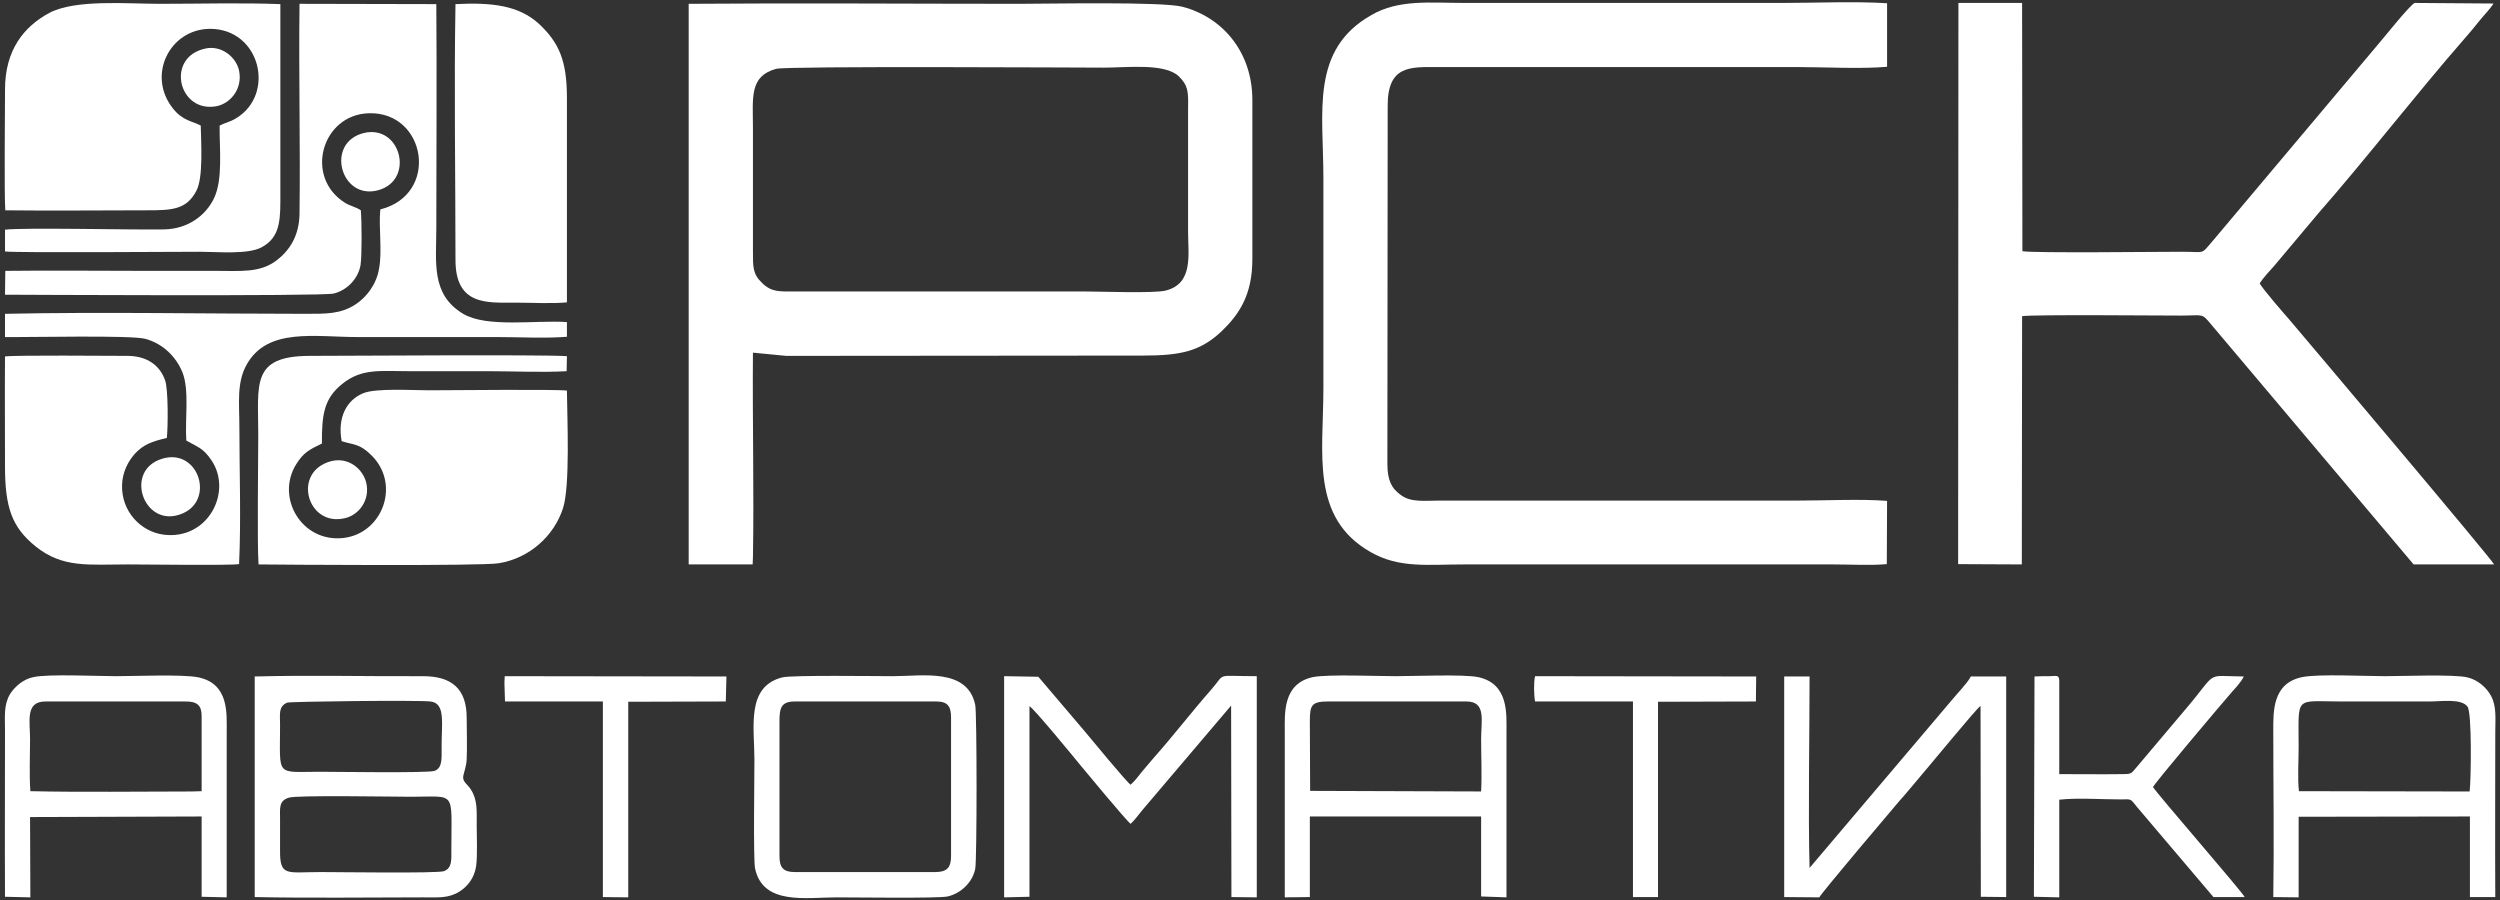 <?xml version="1.0" encoding="UTF-8"?> <svg xmlns="http://www.w3.org/2000/svg" width="125" height="45" viewBox="0 0 125 45" fill="none"><rect x="0" y="0" width="125" height="45" fill="#333333" stroke="none"/> <g clip-path="url(#clip0_138_64)"> <path d="M0.265 10.515C2.609 10.544 4.968 10.515 7.297 10.515C8.579 10.515 9.316 10.5 9.817 9.544C10.171 8.882 10.053 7.162 10.038 6.279C9.64 6.059 9.124 6.044 8.638 5.412C7.341 3.765 8.476 1.471 10.48 1.441C13.016 1.426 13.797 4.706 11.807 5.912C11.468 6.118 11.291 6.118 10.982 6.279C10.967 7.426 11.159 9 10.687 9.941C10.289 10.75 9.434 11.441 8.21 11.471C6.633 11.5 1.194 11.368 0.251 11.485V12.573C0.855 12.647 8.667 12.588 10.009 12.588C10.879 12.588 12.382 12.735 13.075 12.368C13.886 11.927 14.018 11.25 14.018 10.088V0.206C12.058 0.132 9.994 0.191 8.019 0.191C6.324 0.191 3.774 -0.044 2.462 0.647C1.209 1.324 0.251 2.485 0.251 4.471C0.251 5.5 0.206 9.853 0.265 10.515Z" fill="white"></path> <path d="M18.205 6.647C16.244 7.117 17.025 10.014 18.897 9.515C20.755 9.015 20.047 6.22 18.205 6.647Z" fill="white"></path> <path d="M8.093 22.941C6.206 23.529 7.164 26.324 8.962 25.735C10.82 25.147 9.965 22.353 8.093 22.941Z" fill="white"></path> <path d="M10.274 2.426C8.255 2.853 8.918 5.676 10.834 5.309C11.542 5.162 12.132 4.426 11.955 3.544C11.822 2.868 11.085 2.25 10.274 2.426Z" fill="white"></path> <path fill-rule="evenodd" clip-rule="evenodd" d="M62.618 5V12.956C62.618 14.735 61.969 15.706 61.085 16.559C60.009 17.573 59.021 17.779 57.134 17.779L39.313 17.794L37.647 17.632C37.618 20.985 37.706 24.559 37.647 27.853L37.633 28.221H34.434V0.191C39.932 0.147 45.46 0.191 50.958 0.191C52.417 0.191 58.107 0.073 59.124 0.338C61.099 0.853 62.618 2.573 62.618 5ZM59.404 11.588V5.426C59.419 4.603 59.419 4.279 58.933 3.809C58.225 3.147 56.353 3.382 55.203 3.382C54.216 3.382 39.357 3.294 38.812 3.441C37.456 3.809 37.647 4.882 37.647 6.382V12.544C37.647 13.368 37.633 13.706 38.119 14.162C38.591 14.618 38.989 14.573 39.74 14.573H54.186C54.997 14.573 57.694 14.676 58.284 14.529C59.684 14.176 59.404 12.72 59.404 11.588Z" fill="white"></path> <path d="M94.34 28.206L94.354 25.044C93.028 24.941 91.288 25.029 89.932 25.029H71.993C71.271 25.029 70.563 25.132 70.062 24.765C69.575 24.426 69.369 24.015 69.369 23.191L69.384 5.309C69.369 3.25 70.534 3.353 71.875 3.353H89.858C91.215 3.353 93.072 3.456 94.354 3.338V0.162C92.703 0.059 90.758 0.147 89.092 0.147H73.26C71.521 0.147 69.944 -0.044 68.573 0.75C65.507 2.485 66.17 5.588 66.17 8.897V19.426C66.17 22.662 65.507 25.882 68.529 27.603C69.959 28.426 71.403 28.221 73.202 28.221H91.671C92.482 28.221 93.558 28.279 94.34 28.206Z" fill="white"></path> <path d="M0.265 13.544L0.25 14.735C0.545 14.735 16.111 14.823 16.686 14.677C17.349 14.515 17.91 13.941 18.028 13.25C18.101 12.765 18.087 11.044 18.042 10.515C17.806 10.353 17.497 10.294 17.261 10.147C15.197 8.868 16.082 5.721 18.455 5.662C21.315 5.588 21.993 9.721 19.015 10.471C18.927 11.368 19.118 12.544 18.956 13.412C18.824 14.25 18.293 14.882 17.777 15.221C17.025 15.706 16.318 15.691 15.271 15.691C10.348 15.691 5.1 15.588 0.25 15.691V16.853C1.444 16.868 6.545 16.75 7.267 16.941C8.166 17.191 8.8 17.838 9.124 18.618C9.478 19.529 9.242 20.985 9.316 22.029C9.979 22.397 10.171 22.427 10.584 23.029C11.63 24.618 10.392 27 8.196 26.735C7.031 26.588 6.073 25.573 6.102 24.265C6.117 23.573 6.441 23.015 6.766 22.662C7.193 22.221 7.591 22.073 8.343 21.897C8.402 21.323 8.417 19.471 8.255 19.015C8.004 18.294 7.385 17.809 6.412 17.794C5.483 17.794 0.766 17.75 0.25 17.823C0.236 19.647 0.25 21.485 0.25 23.309C0.25 25.397 0.604 26.368 1.783 27.323C3.14 28.412 4.422 28.221 6.397 28.221C7.296 28.221 11.438 28.279 11.954 28.206C12.058 25.985 11.969 23.573 11.969 21.338C11.969 20.162 11.822 19.132 12.338 18.221C13.384 16.368 15.728 16.853 17.91 16.853H24.867C25.943 16.853 27.299 16.927 28.346 16.838V16.103C26.769 16 24.351 16.397 23.157 15.691C21.536 14.721 21.816 13.103 21.816 11.412C21.816 7.676 21.845 3.941 21.816 0.206L14.976 0.191C14.932 3.691 15.021 7.221 14.976 10.691C14.961 11.838 14.431 12.573 13.797 13.044C12.972 13.647 12.028 13.544 10.834 13.544C9.655 13.544 8.476 13.544 7.296 13.544C4.967 13.544 2.594 13.515 0.265 13.544Z" fill="white"></path> <path d="M97.907 28.206L101.091 28.221L101.105 15.809C101.607 15.72 107.975 15.779 109.051 15.779C110.186 15.779 110.068 15.632 110.569 16.235L120.681 28.221H124.705C124.587 27.956 115.669 17.397 114.446 15.956C114.21 15.691 113.06 14.368 112.986 14.162C113.134 13.926 113.517 13.5 113.709 13.294L115.92 10.662C118.293 7.956 120.828 4.676 123.231 1.926C123.496 1.618 123.717 1.368 123.968 1.044C124.189 0.765 124.513 0.441 124.676 0.176L120.74 0.147C120.534 0.191 119.03 2.088 118.853 2.279L110.613 12.073C110.023 12.75 110.289 12.588 109.11 12.588C108.048 12.588 101.577 12.662 101.12 12.559L101.105 0.147H97.921L97.907 28.206Z" fill="white"></path> <path d="M12.927 28.221C13.974 28.235 24.101 28.309 24.941 28.162C26.474 27.912 27.712 26.794 28.154 25.397C28.508 24.294 28.361 20.927 28.346 19.529C27.668 19.456 22.582 19.515 21.447 19.515C20.622 19.515 18.794 19.397 18.16 19.662C17.335 20 16.863 20.868 17.084 22.059C17.674 22.25 17.983 22.162 18.602 22.794C20.032 24.25 19.118 26.662 17.187 26.897C15.079 27.147 13.768 24.868 14.814 23.206C15.183 22.618 15.463 22.485 16.096 22.177C16.082 20.677 16.229 19.912 17.099 19.206C18.072 18.412 18.986 18.559 20.43 18.559C21.747 18.559 23.069 18.559 24.395 18.559C25.648 18.559 27.093 18.632 28.331 18.559L28.346 17.809C27.314 17.721 16.775 17.794 15.463 17.794C12.544 17.809 12.913 19.191 12.913 21.75C12.913 23.177 12.854 27.103 12.927 28.221Z" fill="white"></path> <path d="M28.346 15.118C28.346 11.706 28.346 8.294 28.346 4.882C28.346 3 27.933 2.118 26.946 1.191C25.914 0.25 24.543 0.118 22.774 0.206C22.7 4.412 22.774 8.721 22.774 12.956C22.759 15.294 24.351 15.132 25.766 15.132C26.562 15.132 27.579 15.191 28.346 15.118Z" fill="white"></path> <path fill-rule="evenodd" clip-rule="evenodd" d="M48.762 43.441C48.629 44.118 48.039 44.676 47.376 44.824C46.89 44.926 42.703 44.868 41.834 44.868C40.315 44.868 38.134 45.279 37.751 43.412C37.662 42.926 37.721 38.809 37.721 37.971C37.721 36.368 37.294 34.324 39.121 33.868C39.578 33.75 43.824 33.809 44.664 33.809C46.108 33.809 48.379 33.382 48.762 35.25C48.85 35.676 48.85 43.015 48.762 43.441ZM47.553 42.809V35.882C47.553 35.324 47.391 35.074 46.816 35.074H39.74C39.048 35.074 38.974 35.412 38.974 36.059V42.809C38.974 43.382 39.166 43.603 39.74 43.603H46.757C47.332 43.603 47.553 43.397 47.553 42.809Z" fill="white"></path> <path d="M50.206 44.676V44.868L51.474 44.838V35.309C51.71 35.441 53.7 37.868 54.024 38.265C54.23 38.515 56.324 41.044 56.53 41.191C56.692 41.059 56.987 40.662 57.134 40.485L61.556 35.279L61.571 44.853L62.839 44.868V33.809C60.702 33.809 61.321 33.618 60.569 34.471C59.611 35.559 58.638 36.824 57.694 37.882C57.488 38.118 57.326 38.324 57.12 38.559C56.898 38.824 56.766 39.029 56.53 39.235C56.353 39.132 54.511 36.897 54.23 36.559L51.916 33.838L50.206 33.809V44.676Z" fill="white"></path> <path d="M89.21 44.853L90.964 44.868C91.082 44.632 94.62 40.456 94.959 40.059C95.312 39.676 95.607 39.294 95.976 38.868C96.388 38.397 98.806 35.441 99.027 35.294L99.042 44.838L100.309 44.853V33.824H98.541C98.393 34.132 97.833 34.706 97.582 35.015L90.478 43.397C90.404 40.603 90.478 36.735 90.478 33.824H89.21V44.853Z" fill="white"></path> <path fill-rule="evenodd" clip-rule="evenodd" d="M11.335 44.868L10.082 44.838V40.824L1.503 40.853L1.518 44.868L0.25 44.838C0.236 42.074 0.25 39.294 0.25 36.529C0.25 35.838 0.177 35.25 0.501 34.706C0.722 34.353 1.15 33.956 1.68 33.853C2.462 33.691 4.85 33.809 5.808 33.809C6.736 33.809 9.154 33.706 9.92 33.868C11.453 34.191 11.335 35.662 11.335 36.588C11.335 39.343 11.335 42.103 11.335 44.868ZM10.082 35.809C10.082 35.265 9.861 35.074 9.286 35.074H2.27C1.253 35.074 1.503 36.059 1.503 36.956C1.503 37.765 1.459 38.765 1.518 39.559C3.995 39.618 7.046 39.574 9.581 39.574L10.082 39.559V35.809Z" fill="white"></path> <path fill-rule="evenodd" clip-rule="evenodd" d="M124.764 44.853H123.496V40.824L114.932 40.838V44.868L113.664 44.853C113.709 42.088 113.664 39.294 113.664 36.529C113.664 35.574 113.62 34.147 115.124 33.853C115.92 33.691 118.278 33.809 119.251 33.809C120.135 33.809 122.656 33.706 123.364 33.868C123.894 33.985 124.337 34.397 124.543 34.779C124.838 35.309 124.764 35.941 124.764 36.588C124.764 39.338 124.749 42.103 124.764 44.853ZM123.378 35.338C123.084 34.912 122.067 35.074 121.462 35.074H117.084C114.696 35.074 114.932 34.735 114.932 37.368C114.932 38.015 114.873 38.956 114.947 39.559L123.482 39.574C123.555 38.971 123.6 35.632 123.378 35.338Z" fill="white"></path> <path fill-rule="evenodd" clip-rule="evenodd" d="M75.324 44.867L74.056 44.823V40.823H65.492V44.853L64.239 44.867C64.239 42.103 64.239 39.353 64.239 36.588C64.239 35.691 64.121 34.176 65.654 33.853C66.436 33.706 68.838 33.809 69.782 33.809C70.71 33.809 73.128 33.706 73.894 33.853C75.442 34.176 75.324 35.691 75.324 36.588C75.324 39.353 75.324 42.103 75.324 44.867ZM74.056 36.956C74.056 36.029 74.322 35.073 73.32 35.073H66.421C65.581 35.073 65.492 35.25 65.492 36.059L65.507 39.544L74.056 39.573C74.101 38.735 74.056 37.779 74.056 36.956Z" fill="white"></path> <path d="M101.695 44.838L102.963 44.868V39.985C103.847 39.882 105.13 39.971 106.058 39.971C106.677 39.956 106.471 39.926 107.016 40.544L110.672 44.853H112.235C112.072 44.544 107.901 39.75 107.65 39.353C107.783 39.088 111.129 35.132 111.63 34.559C111.807 34.368 112.072 34.074 112.19 33.824C110.186 33.809 110.952 33.5 109.257 35.485L106.736 38.471C106.574 38.676 106.5 38.706 106.176 38.706C105.115 38.721 104.039 38.706 102.963 38.706V34.015C102.948 33.721 102.801 33.809 102.462 33.809C102.211 33.809 101.96 33.809 101.725 33.824L101.695 44.838Z" fill="white"></path> <path fill-rule="evenodd" clip-rule="evenodd" d="M23.806 43.309C23.717 43.926 23.349 44.338 22.98 44.574C22.42 44.926 21.904 44.868 21.153 44.868C18.367 44.868 15.522 44.912 12.736 44.853V33.824C15.522 33.75 18.367 33.824 21.153 33.809C22.582 33.809 23.334 34.441 23.334 35.882C23.334 36.559 23.364 37.294 23.334 37.971C23.319 38.353 23.157 38.706 23.157 38.868C23.157 39.118 23.408 39.25 23.541 39.471C23.88 39.985 23.835 40.544 23.835 41.265C23.835 41.838 23.88 42.779 23.806 43.309ZM15.993 38.588C16.76 38.588 21.388 38.662 21.727 38.544C22.125 38.397 22.081 37.926 22.081 37.426C22.067 36.176 22.302 35.162 21.521 35.074C20.828 35 14.505 35.074 14.357 35.132C13.915 35.324 14.003 35.691 14.003 36.235C14.003 38.882 13.753 38.588 15.993 38.588ZM20.548 39.838C19.693 39.838 14.844 39.75 14.446 39.882C13.93 40.044 14.003 40.397 14.003 40.956C14.003 41.475 14.003 41.995 14.003 42.515C13.989 43.853 14.342 43.603 16.052 43.603C16.848 43.603 21.86 43.676 22.199 43.559C22.612 43.397 22.568 43 22.568 42.456C22.568 39.485 22.833 39.838 20.548 39.838Z" fill="white"></path> <path d="M76.754 35.074H81.648V44.853H82.901V35.088L87.795 35.074L87.809 33.824L76.754 33.809C76.68 34.088 76.695 34.779 76.754 35.074Z" fill="white"></path> <path d="M25.221 34.147L25.25 35.074H30.144V44.853L31.412 44.868V35.088L36.291 35.074L36.321 33.824L25.236 33.809L25.221 34.147Z" fill="white"></path> <path d="M16.553 23.059C14.578 23.588 15.36 26.353 17.232 25.912C17.924 25.765 18.529 25.015 18.308 24.118C18.131 23.441 17.423 22.838 16.553 23.059Z" fill="white"></path> </g> <defs> <clipPath id="clip0_138_64"> <rect width="125" height="45" fill="white"></rect> </clipPath> </defs> </svg> 